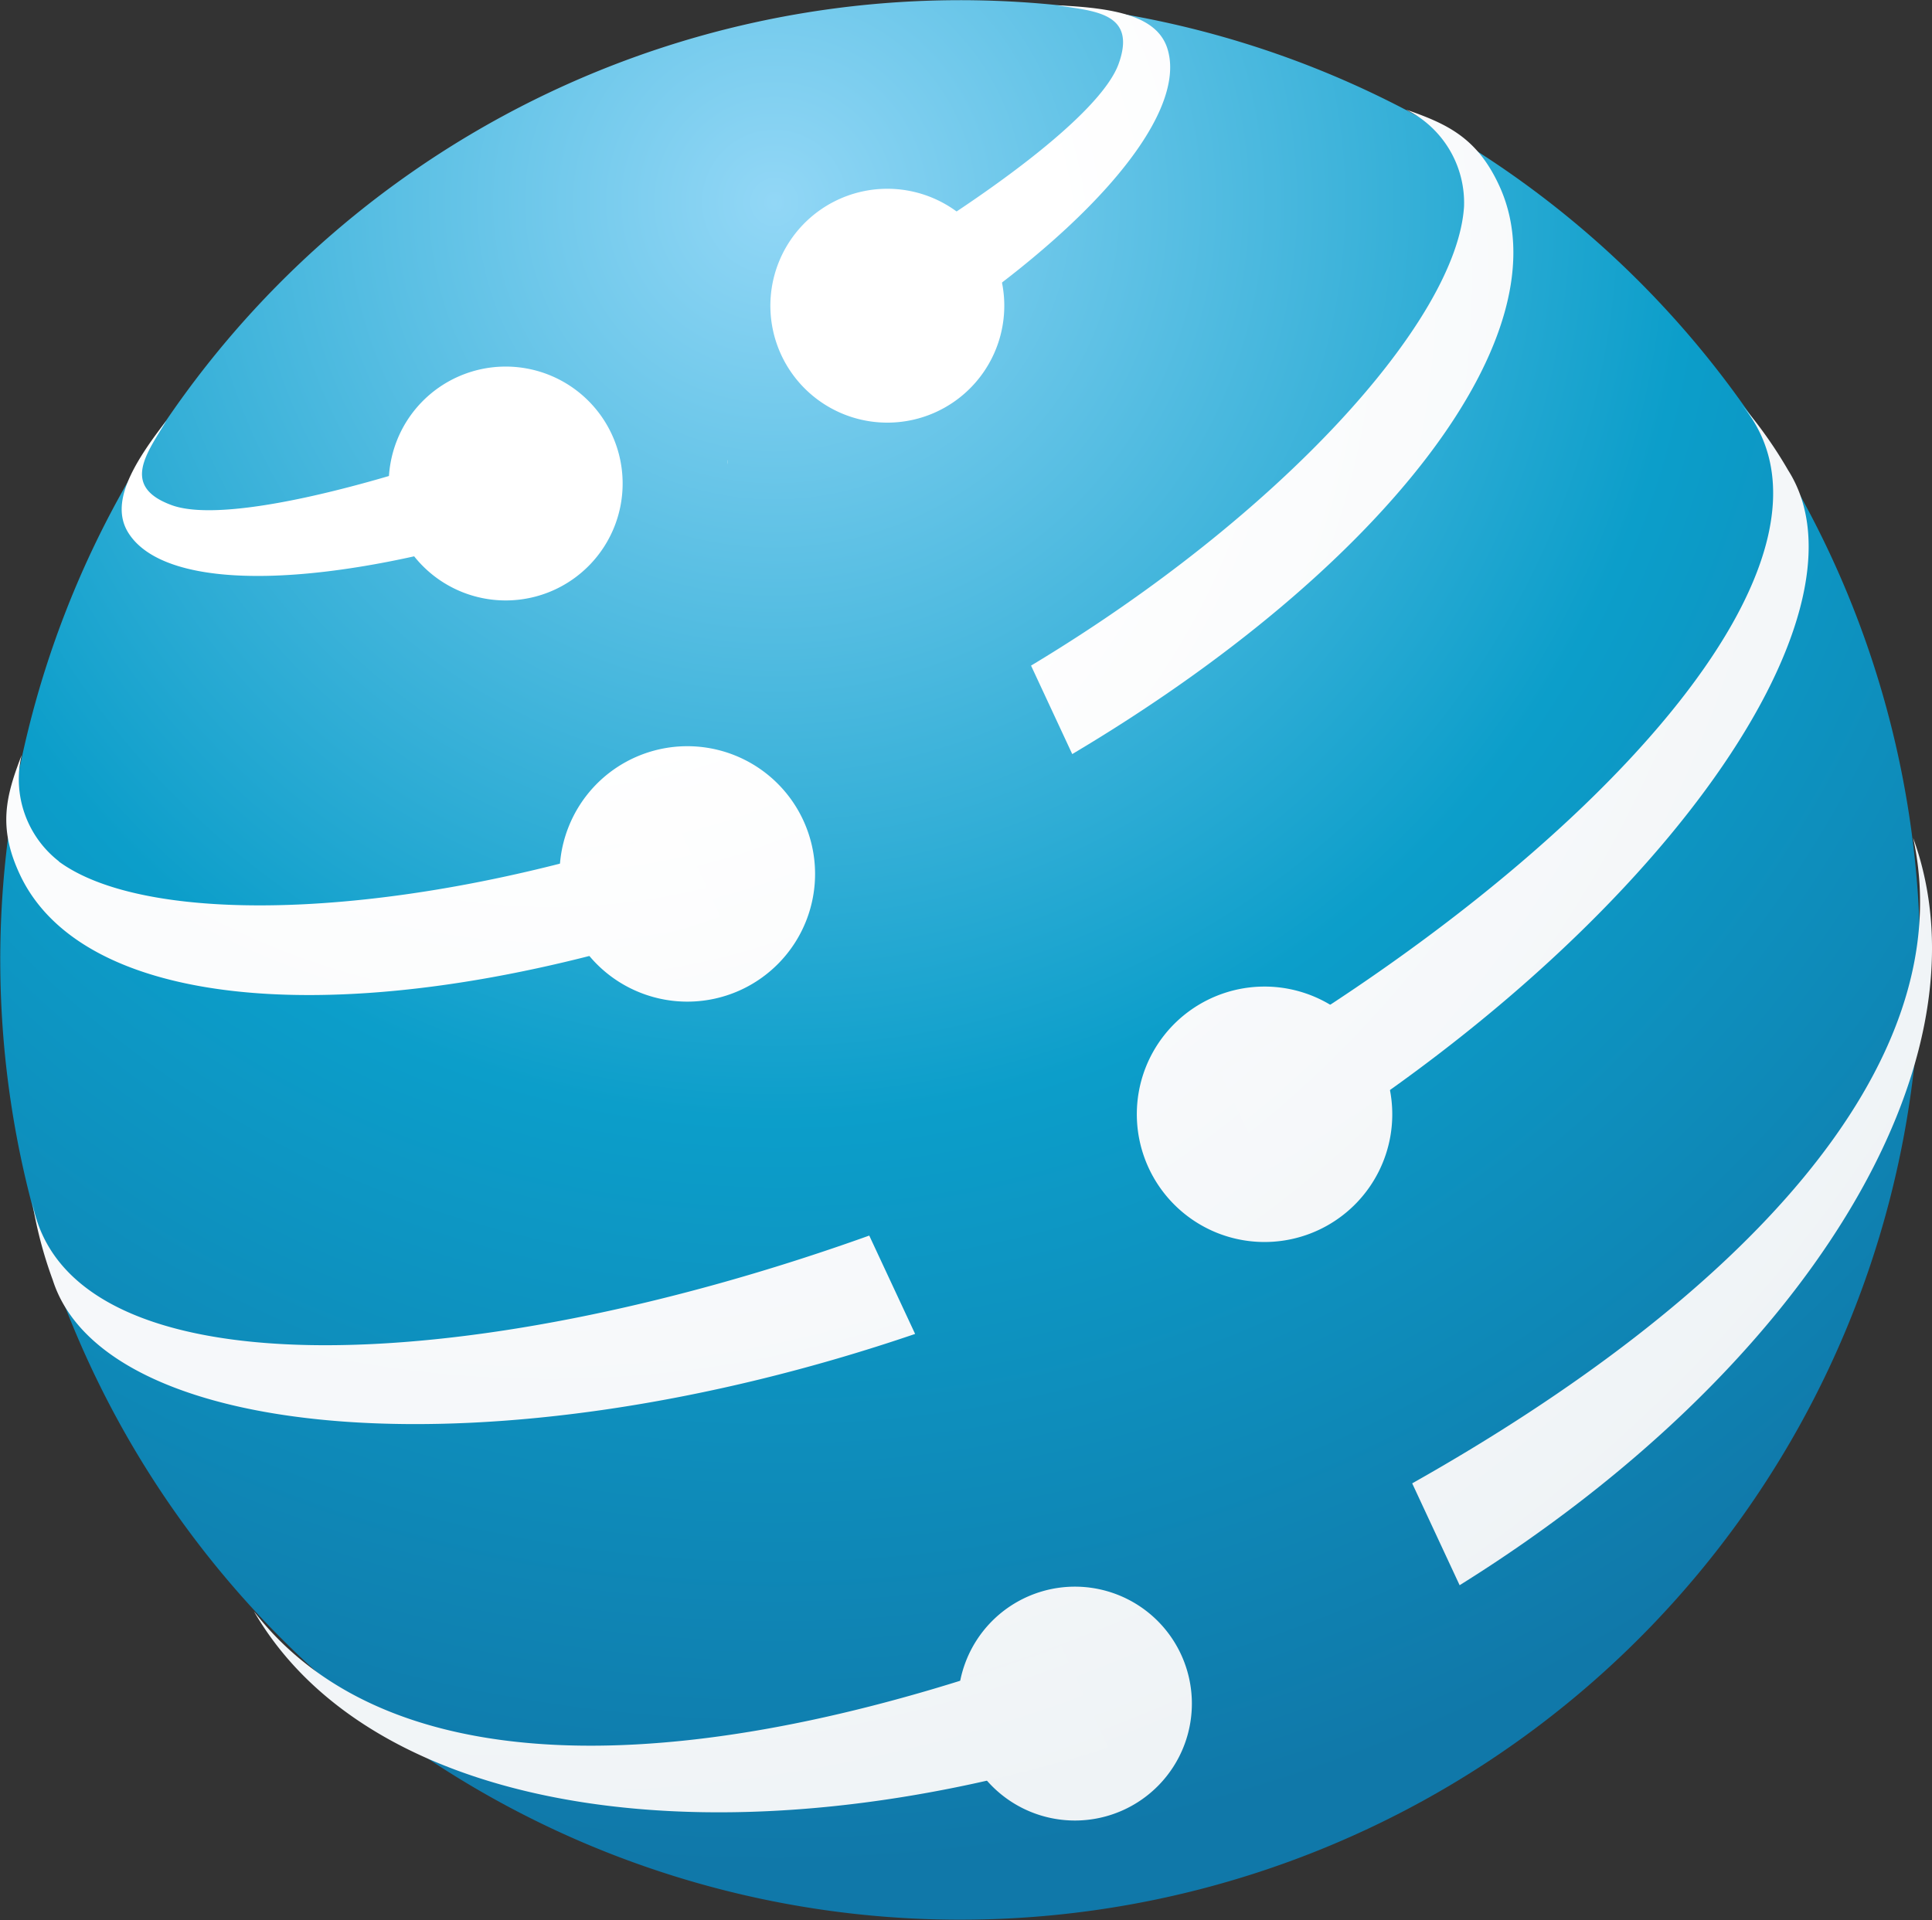 <svg id="Layer_1" data-name="Layer 1" xmlns="http://www.w3.org/2000/svg" xmlns:xlink="http://www.w3.org/1999/xlink" viewBox="0 0 148.67 147.78"><rect x="0" y="0" width="148.67" height="147.78" fill="#333333" stroke="none"/><defs><style>.cls-1{fill:url(#radial-gradient);}.cls-2{fill:url(#radial-gradient-2);}.cls-3{fill:url(#radial-gradient-3);}.cls-4{fill:url(#radial-gradient-4);}.cls-5{fill:url(#radial-gradient-7);}.cls-6{fill:url(#radial-gradient-11);}</style><radialGradient id="radial-gradient" cx="343.33" cy="81.24" r="128.57" gradientTransform="matrix(0.93, 0.36, 0.36, -0.93, -288.29, -30.93)" gradientUnits="userSpaceOnUse"><stop offset="0" stop-color="#92d7f6"/><stop offset="0.55" stop-color="#0c9eca"/><stop offset="1" stop-color="#1078a9"/></radialGradient><radialGradient id="radial-gradient-2" cx="-138.29" cy="-399.53" r="124.95" gradientTransform="matrix(0.91, -0.42, -0.42, -0.91, -0.53, -396.74)" gradientUnits="userSpaceOnUse"><stop offset="0.39" stop-color="#fff"/><stop offset="0.64" stop-color="#f9fbfc"/><stop offset="0.98" stop-color="#e8eaf0"/><stop offset="1" stop-color="#e6e9f0"/></radialGradient><radialGradient id="radial-gradient-3" cx="-1381.67" cy="-1063.06" r="127.31" gradientTransform="translate(-1626.06 390.3) rotate(130.03) scale(0.98)" gradientUnits="userSpaceOnUse"><stop offset="0.3" stop-color="#fff"/><stop offset="1" stop-color="#eff3f6"/></radialGradient><radialGradient id="radial-gradient-4" cx="-1372.76" cy="-1041.22" r="124.91" gradientTransform="translate(-1635.39 411.43) rotate(129.73)" xlink:href="#radial-gradient-3"/><radialGradient id="radial-gradient-7" cx="-1381.13" cy="-1062.82" r="127.3" gradientTransform="translate(-1625.54 390.06) rotate(130.03) scale(0.98)" xlink:href="#radial-gradient-3"/><radialGradient id="radial-gradient-11" cx="-100.46" cy="-627.53" r="125.38" gradientTransform="matrix(0.91, -0.42, -0.42, -0.9, -128.9, -583.85)" xlink:href="#radial-gradient-3"/></defs><path class="cls-1" d="M5.77,48.5a73.87,73.87,0,1,1,41.82,95.73h0A73.88,73.88,0,0,1,5.77,48.5Z" transform="translate(-0.66 -1.57)"/><path class="cls-2" d="M56.66,37.33V37C56.66,36.9,56.69,37.12,56.66,37.33Z" transform="translate(-0.66 -1.57)"/><path class="cls-3" d="M31.19,35.51a9,9,0,1,1,5.14,11.67,9,9,0,0,1-5.14-11.67Z" transform="translate(-0.66 -1.57)"/><path class="cls-4" d="M44.41,65.22A9.83,9.83,0,1,1,50,78h0A9.82,9.82,0,0,1,44.41,65.22Z" transform="translate(-0.66 -1.57)"/><path class="cls-4" d="M59.44,97.45A9.83,9.83,0,1,1,65,110.19a9.84,9.84,0,0,1-5.57-12.74Z" transform="translate(-0.66 -1.57)"/><path class="cls-4" d="M75,129.4a9,9,0,1,1,5.09,11.67A9,9,0,0,1,75,129.4Z" transform="translate(-0.66 -1.57)"/><path class="cls-5" d="M60.56,21.82a9,9,0,1,1,5.1,11.66h0A9,9,0,0,1,60.56,21.82Z" transform="translate(-0.66 -1.57)"/><path class="cls-4" d="M73.78,51.52a9.83,9.83,0,1,1,5.57,12.74h0A9.82,9.82,0,0,1,73.78,51.52Z" transform="translate(-0.66 -1.57)"/><path class="cls-4" d="M88.81,83.76a9.83,9.83,0,1,1,5.58,12.73h0A9.84,9.84,0,0,1,88.81,83.76Z" transform="translate(-0.66 -1.57)"/><path class="cls-4" d="M104.33,115.71a9,9,0,1,1,5.1,11.66h0A9,9,0,0,1,104.33,115.71Z" transform="translate(-0.66 -1.57)"/><path class="cls-6" d="M116,15.8c-1.7-3.65-4-4.7-7.13-5.79a8,8,0,0,1,4.45,7.45C112.77,26.22,99.22,41.25,80,52.8l3.17,6.81C107.1,45.39,121.33,27.2,116,15.8ZM13.47,33.94c-2.72,3.5-4.26,6.34-3,8.53C13.29,47.29,26,47,42,41.78l-3-6.33c-11.09,4-21.4,6.37-25.13,5C9.91,39,12,36.41,13.47,33.94Zm124.8,3.84a33.64,33.64,0,0,0-3.72-5.22c10.14,11.67-11.26,35-40,51.56l3.53,7.58C127.69,74,145.38,49,138.27,37.78ZM90.45,5.18c-.86-2.38-4-3-8.45-3.2,2.85.45,6.18.55,4.73,4.53-1.4,3.81-10.19,10.38-20.68,16.42l3,6.34C83.73,20.28,92.33,10.53,90.45,5.18ZM20.2,125.59c9.2,15.9,36.45,19.81,65.74,10.49l-3.61-7.8C55.74,138.1,31.15,139.75,20.2,125.59ZM5.2,67.87a8,8,0,0,1-2.87-8.19c-1.21,3.13-1.85,5.54-.15,9.18,5.26,11.29,28,12.2,53.92,3.26l-3.17-6.8C32,72.41,12.17,73,5.19,67.88Zm104.13,47.87,3.65,7.84c26.4-16.46,41.22-40.11,34.9-57.52C151.72,83.71,134.33,101.65,109.33,115.74ZM3.11,93.88a32.4,32.4,0,0,0,1.61,6.21c4,12.56,34.09,15.15,66.36,4.15l-3.53-7.57C36.66,107.75,5.51,109,3.11,93.88Z" transform="translate(-0.66 -1.57)"/></svg>